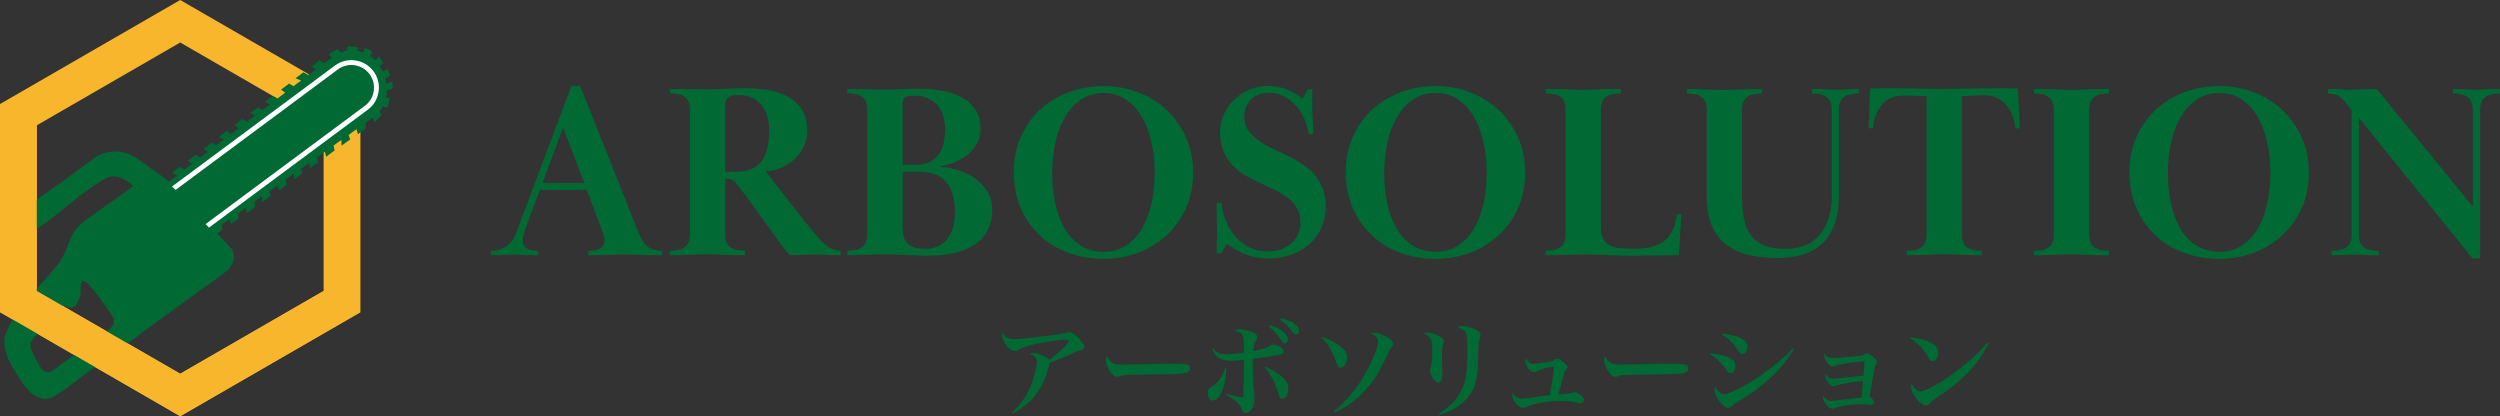 <?xml version="1.0" encoding="UTF-8"?>
<svg id="_レイヤー_2" data-name="レイヤー 2" xmlns="http://www.w3.org/2000/svg" viewBox="0 0 425.34 70.82">
  <rect x="0" y="0" width="425.34" height="70.82" fill="#333333" stroke="none"/>
  <defs>
    <style>
      .cls-1 {
        fill: #fff;
      }

      .cls-2 {
        fill: #f8b62d;
      }

      .cls-3 {
        fill: #006934;
      }
    </style>
  </defs>
  <g id="_レイヤー_2-2" data-name="レイヤー 2">
    <g>
      <g>
        <g>
          <path class="cls-3" d="M99.83,32.31h-7.99l-2.62,7.15c-.08.25-.15.5-.21.74s-.08.46-.08.66c0,.4.08.71.23.95s.36.42.61.55c.25.13.54.21.85.25.31.04.62.06.93.06v.76c-.59,0-1.09,0-1.5-.02-.41-.01-.77-.03-1.08-.04-.31-.01-.59-.03-.85-.04-.25-.01-.52-.02-.8-.02-.31,0-.57,0-.78.02-.21.02-.44.03-.7.04-.25.01-.56.03-.93.04-.37.02-.83.02-1.4.02v-.76c2.11,0,3.57-1.06,4.36-3.17l9.35-24.91h1.48l9.89,24.86c.48,1.24,1.02,2.09,1.63,2.54.61.45,1.42.68,2.43.68v.76c-.85,0-1.57,0-2.18-.02-.61-.01-1.15-.03-1.63-.04s-.92-.03-1.33-.04c-.41-.01-.82-.02-1.25-.02s-.81,0-1.16.02c-.35.02-.75.03-1.2.04s-.97.03-1.56.04c-.59.02-1.34.02-2.24.02v-.76c.34,0,.67-.02.99-.06.32-.04.61-.13.87-.25.25-.13.46-.3.63-.53s.25-.52.25-.89c0-.31-.04-.61-.13-.91-.09-.3-.18-.58-.3-.87l-2.58-6.85ZM92.3,31.13h7.1l-3.59-9.47-3.51,9.47Z"/>
          <path class="cls-3" d="M113.99,15.14c.85,0,1.58,0,2.2.02s1.18.02,1.67.02.94,0,1.35.02c.41.01.84.02,1.29.02.73,0,1.66-.04,2.77-.11,1.11-.07,2.26-.11,3.45-.11,1.1,0,2.27.09,3.51.25,1.24.17,2.39.51,3.45,1.01,1.06.51,1.93,1.23,2.62,2.18.69.95,1.04,2.19,1.04,3.74,0,.99-.19,1.89-.57,2.71s-.89,1.53-1.52,2.13c-.63.61-1.37,1.09-2.22,1.46s-1.75.61-2.71.72c.48.62,1.08,1.4,1.8,2.33.72.93,1.48,1.91,2.28,2.94.8,1.03,1.63,2.07,2.47,3.13s1.65,2.02,2.41,2.9c.65.73,1.26,1.28,1.84,1.63.58.35,1.22.53,1.92.53v.76c-.62,0-1.13,0-1.52-.02-.39-.01-.74-.03-1.04-.04s-.56-.03-.8-.04c-.24-.01-.53-.02-.87-.02-.71,0-1.42.02-2.16.06-.73.04-1.51.06-2.32.06-.87-1.1-1.66-2.13-2.35-3.09-.69-.96-1.37-1.9-2.03-2.81-.66-.92-1.33-1.85-2.01-2.79-.68-.94-1.44-1.95-2.28-3.02-.42-.54-.76-.89-1.01-1.06-.25-.17-.62-.25-1.1-.25h-.17v9.51c0,.59.09,1.06.27,1.42.18.35.43.63.74.82.31.2.67.33,1.08.4.41.07.84.11,1.29.11v.76c-.85,0-1.56,0-2.13-.02-.58-.01-1.09-.04-1.52-.06-.44-.03-.85-.05-1.25-.06-.4-.01-.82-.02-1.27-.02-.48,0-.93,0-1.35.02-.42.01-.88.04-1.37.06-.49.03-1.05.05-1.67.06-.62.02-1.35.02-2.2.02v-.76c.45,0,.88-.04,1.29-.11.41-.07.77-.2,1.08-.4.31-.2.56-.47.74-.82.18-.35.27-.82.27-1.42v-21.27c0-.59-.09-1.06-.27-1.42-.18-.35-.43-.63-.74-.82-.31-.2-.67-.33-1.08-.4-.41-.07-.84-.11-1.29-.11v-.76ZM123.38,29.22h1.9c1.07,0,1.97-.17,2.69-.51.72-.34,1.29-.82,1.71-1.44.42-.62.72-1.37.91-2.24.18-.87.27-1.85.27-2.92,0-.76-.1-1.49-.3-2.2-.2-.7-.5-1.33-.91-1.88-.41-.55-.93-.99-1.57-1.33-.63-.34-1.4-.51-2.3-.51-.23,0-.48,0-.76.02-.28.01-.54.08-.78.19s-.44.27-.61.49c-.17.21-.25.5-.25.87v11.46Z"/>
          <path class="cls-3" d="M144.18,15.14c.85,0,1.54,0,2.07.02.53.01,1,.03,1.39.04.39.01.76.03,1.1.04.34.02.73.02,1.18.02s.98,0,1.59-.02c.61-.01,1.21-.04,1.82-.06s1.18-.05,1.73-.06c.55-.01.99-.02,1.33-.02,1.24,0,2.48.1,3.72.3,1.24.2,2.36.56,3.36,1.08,1,.52,1.81,1.22,2.43,2.09.62.87.93,1.99.93,3.34,0,.9-.19,1.71-.57,2.43-.38.72-.88,1.35-1.5,1.88s-1.35.98-2.18,1.33-1.68.6-2.56.74v.08c.87.06,1.82.23,2.85.53,1.03.29,1.98.74,2.85,1.33.87.59,1.61,1.34,2.2,2.24s.89,1.97.89,3.21c0,1.38-.27,2.57-.8,3.55s-1.28,1.8-2.24,2.43c-.96.64-2.11,1.1-3.45,1.4-1.34.3-2.83.44-4.46.44-1.04,0-2.26-.04-3.64-.11-1.38-.07-2.65-.11-3.81-.11-.51,0-.96,0-1.35.02-.39.02-.81.03-1.25.04s-.95.03-1.52.04c-.58.02-1.29.02-2.13.02v-.76c.45,0,.88-.04,1.29-.11.41-.07.77-.2,1.08-.4.31-.2.56-.47.74-.82.18-.35.27-.82.27-1.42v-21.27c0-.59-.09-1.06-.27-1.42-.18-.35-.43-.63-.74-.82-.31-.2-.67-.33-1.08-.4-.41-.07-.84-.11-1.29-.11v-.76ZM153.57,28.04h2.24c.99,0,1.8-.18,2.45-.53.65-.35,1.16-.82,1.54-1.39.38-.58.64-1.23.78-1.95.14-.72.21-1.46.21-2.22s-.1-1.49-.3-2.18c-.2-.69-.51-1.29-.95-1.8-.44-.51-.99-.91-1.65-1.23-.66-.31-1.46-.46-2.39-.46-.54,0-.99.06-1.37.19-.38.13-.57.53-.57,1.21v10.36ZM153.57,37.93c0,.73.04,1.37.11,1.9.07.54.24.99.51,1.37.27.38.66.66,1.18.85.52.18,1.23.28,2.14.28.85,0,1.58-.16,2.2-.49.62-.32,1.13-.76,1.54-1.31.41-.55.71-1.19.91-1.92.2-.73.3-1.52.3-2.37,0-2.37-.5-4.13-1.5-5.29-1-1.16-2.57-1.73-4.71-1.73h-2.66v8.71Z"/>
          <path class="cls-3" d="M187.78,14.64c2.03,0,3.96.35,5.79,1.04s3.45,1.68,4.84,2.96c1.4,1.28,2.51,2.83,3.34,4.65s1.25,3.84,1.25,6.07-.42,4.33-1.25,6.13c-.83,1.8-1.94,3.34-3.34,4.61-1.39,1.27-3.01,2.24-4.84,2.92-1.83.68-3.76,1.02-5.79,1.02-2.17,0-4.19-.35-6.05-1.04-1.86-.69-3.48-1.68-4.84-2.96-1.37-1.28-2.45-2.83-3.23-4.65-.79-1.82-1.18-3.85-1.18-6.11s.39-4.11,1.16-5.9c.77-1.79,1.85-3.33,3.21-4.63,1.37-1.3,2.99-2.3,4.86-3.02,1.87-.72,3.9-1.08,6.07-1.08ZM187.78,15.82c-1.49,0-2.79.38-3.89,1.14-1.1.76-2.01,1.77-2.73,3.02-.72,1.25-1.26,2.69-1.61,4.33-.35,1.63-.53,3.32-.53,5.07,0,1.89.18,3.64.53,5.28.35,1.63.89,3.05,1.61,4.26.72,1.21,1.63,2.17,2.73,2.87,1.1.7,2.4,1.05,3.89,1.05s2.7-.35,3.78-1.05,1.99-1.66,2.71-2.87c.72-1.21,1.26-2.63,1.63-4.26.37-1.63.55-3.39.55-5.28s-.18-3.53-.55-5.17c-.37-1.65-.91-3.09-1.63-4.33-.72-1.24-1.62-2.22-2.71-2.96-1.08-.73-2.35-1.1-3.78-1.1Z"/>
          <path class="cls-3" d="M223.28,16.69c-.02.52-.02,1.04-.02,1.54,0,.25.01.58.04.97.03.39.05.8.06,1.23.01.42.04.85.06,1.27.03.42.04.78.04,1.06h-.85c-.08-.81-.3-1.63-.66-2.46-.35-.83-.83-1.58-1.42-2.25-.59-.67-1.28-1.22-2.05-1.64-.77-.42-1.63-.63-2.56-.63-.76,0-1.41.13-1.95.38-.54.25-.97.58-1.31.97-.34.39-.58.83-.74,1.31s-.23.96-.23,1.43c0,.93.25,1.72.74,2.38.49.66,1.11,1.24,1.84,1.75s1.52.95,2.37,1.35c.85.39,1.63.76,2.37,1.1.93.45,1.8.94,2.6,1.48.8.54,1.49,1.14,2.07,1.82.58.68,1.04,1.46,1.37,2.35.34.89.51,1.92.51,3.11,0,1.3-.25,2.48-.74,3.55-.49,1.07-1.17,1.99-2.03,2.77-.86.78-1.89,1.37-3.09,1.8-1.2.42-2.49.64-3.87.64s-2.68-.22-3.81-.66c-1.13-.44-2.23-1.05-3.3-1.84l-.97,1.65h-.76c0-.87.01-1.57.04-2.07.03-.51.04-1.04.04-1.61,0-.59-.02-1.33-.04-2.22-.03-.89-.04-1.78-.04-2.69h.85c.06.99.28,1.97.68,2.96.39.99.92,1.88,1.59,2.66s1.46,1.42,2.39,1.9,1.97.72,3.13.72c.99,0,1.83-.15,2.54-.44.7-.3,1.29-.68,1.75-1.14s.8-.99,1.01-1.59c.21-.59.32-1.2.32-1.82,0-.85-.16-1.57-.49-2.18-.32-.6-.76-1.15-1.31-1.63-.55-.48-1.18-.91-1.9-1.29s-1.47-.75-2.26-1.12c-.9-.42-1.81-.87-2.73-1.33s-1.74-1.04-2.47-1.71-1.33-1.5-1.8-2.47-.7-2.16-.7-3.57c0-1.16.23-2.21.7-3.17.46-.96,1.08-1.79,1.84-2.5s1.63-1.25,2.6-1.63c.97-.38,1.98-.57,3.02-.57s2.1.19,3.09.57,1.92.92,2.79,1.63l.89-1.61h.76c0,.48,0,.98-.02,1.5Z"/>
          <path class="cls-3" d="M244.27,14.64c2.03,0,3.96.35,5.79,1.04s3.45,1.68,4.84,2.96c1.4,1.28,2.51,2.83,3.34,4.65s1.25,3.84,1.25,6.07-.42,4.33-1.25,6.13c-.83,1.8-1.94,3.34-3.34,4.61-1.39,1.27-3.01,2.24-4.84,2.92-1.83.68-3.76,1.02-5.79,1.02-2.17,0-4.19-.35-6.05-1.04-1.86-.69-3.48-1.68-4.84-2.96-1.37-1.28-2.45-2.83-3.23-4.65-.79-1.82-1.18-3.85-1.18-6.11s.39-4.11,1.16-5.9c.77-1.79,1.85-3.33,3.21-4.63,1.37-1.3,2.99-2.3,4.86-3.02,1.87-.72,3.9-1.08,6.07-1.08ZM244.27,15.82c-1.49,0-2.79.38-3.89,1.14-1.1.76-2.01,1.77-2.73,3.02-.72,1.25-1.26,2.69-1.61,4.33-.35,1.63-.53,3.32-.53,5.07,0,1.89.18,3.64.53,5.28.35,1.63.89,3.05,1.61,4.26.72,1.21,1.63,2.17,2.73,2.87,1.1.7,2.4,1.05,3.89,1.05s2.7-.35,3.78-1.05,1.99-1.66,2.71-2.87c.72-1.21,1.26-2.63,1.63-4.26.37-1.63.55-3.39.55-5.28s-.18-3.53-.55-5.17c-.37-1.65-.91-3.09-1.63-4.33-.72-1.24-1.62-2.22-2.71-2.96-1.08-.73-2.35-1.1-3.78-1.1Z"/>
          <path class="cls-3" d="M278.86,43.52c-1.95,0-3.74-.04-5.37-.11-1.64-.07-2.96-.11-3.97-.11-.48,0-.93,0-1.35.02-.42.02-.88.03-1.37.04-.49.01-1.04.03-1.65.04-.61.02-1.33.02-2.18.02v-.76c.45,0,.88-.04,1.29-.11.41-.07.77-.2,1.08-.4.31-.2.56-.47.74-.82.18-.35.27-.82.27-1.42v-21.27c0-.59-.09-1.06-.27-1.42-.18-.35-.43-.63-.74-.82-.31-.2-.67-.33-1.08-.4-.41-.07-.84-.11-1.29-.11v-.76c.85,0,1.56,0,2.16.02s1.13.04,1.61.06c.48.03.92.05,1.31.06s.83.02,1.31.02c.45,0,.88,0,1.29-.02.41-.01.85-.04,1.33-.06.48-.03,1.01-.05,1.61-.06s1.31-.02,2.16-.02v.76c-.45,0-.88.04-1.29.11-.41.07-.77.2-1.08.4-.31.2-.56.47-.74.82-.18.35-.27.82-.27,1.41v19.97c0,.87.13,1.56.4,2.05.27.49.66.87,1.16,1.12.51.25,1.12.41,1.84.46.72.06,1.53.09,2.43.09,2.06,0,3.68-.42,4.86-1.26,1.18-.84,1.93-2.36,2.24-4.58h.76l-.42,6.93c-1.07.03-2.2.05-3.38.06s-2.31.02-3.38.02Z"/>
          <path class="cls-3" d="M312.86,33.33c0,1.89-.25,3.5-.74,4.84-.49,1.34-1.2,2.43-2.11,3.28-.92.85-2.02,1.47-3.3,1.86s-2.73.59-4.33.59c-1.35,0-2.74-.12-4.16-.36-1.42-.24-2.72-.73-3.89-1.46-1.17-.73-2.12-1.78-2.85-3.15-.73-1.37-1.1-3.18-1.1-5.43v-14.84c0-.59-.09-1.06-.27-1.42-.18-.35-.43-.63-.74-.82-.31-.2-.67-.33-1.08-.4s-.84-.11-1.29-.11v-.76c.85,0,1.54,0,2.09.02s1.04.04,1.46.06c.42.03.81.05,1.16.06s.77.02,1.25.02c.45,0,.9,0,1.35-.02s.94-.04,1.48-.06c.53-.03,1.12-.05,1.75-.06.64-.01,1.38-.02,2.22-.02v.76c-.45,0-.88.04-1.29.11s-.77.2-1.08.4c-.31.2-.56.47-.74.82s-.27.82-.27,1.41v14.82c0,1.44.11,2.7.34,3.8.23,1.1.61,2.02,1.16,2.77.55.75,1.3,1.32,2.24,1.71.94.39,2.13.59,3.57.59,2.59,0,4.57-.8,5.92-2.39,1.35-1.59,2.03-3.75,2.03-6.48v-14.82c0-.59-.09-1.06-.27-1.41-.18-.35-.43-.63-.74-.82-.31-.2-.67-.33-1.08-.4s-.84-.11-1.29-.11v-.76c.56,0,1.03,0,1.39.02s.69.03.97.04c.28.01.55.03.8.04.25.02.53.02.84.02s.58,0,.83-.02c.24-.01.5-.03.78-.04.28-.02.6-.03.97-.04.37-.01.83-.02,1.4-.02v.76c-.45,0-.88.04-1.29.11s-.77.21-1.08.4c-.31.2-.56.47-.74.82-.18.35-.27.83-.27,1.42v14.67Z"/>
          <path class="cls-3" d="M325.69,42.57c.41-.07.77-.2,1.08-.4s.56-.47.74-.82.27-.82.27-1.41v-23.56c-1.41-.06-2.37-.09-2.9-.11-.52-.01-.85-.02-1-.02-1.66.03-2.92.57-3.76,1.62-.84,1.05-1.33,2.37-1.44,3.96h-.76l.25-6.77c.65-.03,1.28-.04,1.88-.04h1.63c1.13,0,2.13,0,3,.02.87.02,1.66.03,2.37.04.7.01,1.34.03,1.9.04.56.02,1.11.02,1.65.02s1.09,0,1.67-.02c.58-.01,1.22-.03,1.95-.04.72-.01,1.52-.03,2.41-.04.89-.01,1.92-.02,3.11-.02h1.69c.62,0,1.26.02,1.9.04l.3,6.77h-.76c-.06-.69-.2-1.37-.42-2.04-.23-.67-.56-1.26-.99-1.79-.44-.53-.97-.96-1.61-1.29s-1.37-.5-2.22-.5h-.27c-.1,0-.28,0-.55.02s-.64.04-1.12.06c-.48.03-1.11.06-1.9.08v23.56c0,.59.09,1.06.27,1.41.18.35.43.63.74.82s.67.33,1.08.4c.41.07.84.1,1.29.1v.76c-.85,0-1.57,0-2.18-.02-.61-.01-1.14-.04-1.61-.06-.46-.03-.91-.05-1.33-.06-.42-.01-.86-.02-1.31-.02-.48,0-.92,0-1.31.02-.39.01-.82.04-1.29.06-.47.03-1,.05-1.59.06-.59.02-1.31.02-2.16.02v-.76c.45,0,.88-.04,1.29-.1Z"/>
          <path class="cls-3" d="M346.05,15.14c.85,0,1.56,0,2.13.02s1.09.04,1.52.06c.44.03.85.05,1.23.06s.81.02,1.29.02c.45,0,.89,0,1.33-.02s.9-.04,1.4-.06c.49-.03,1.05-.05,1.67-.06.62-.01,1.35-.02,2.2-.02v.76c-.45,0-.88.04-1.29.11s-.77.21-1.08.4c-.31.2-.56.47-.74.82-.18.35-.27.83-.27,1.42v21.27c0,.59.09,1.06.27,1.42.18.35.43.63.74.82.31.2.67.33,1.08.4.41.07.84.11,1.29.11v.76c-.85,0-1.58,0-2.2-.02-.62-.01-1.18-.04-1.67-.06-.49-.03-.96-.05-1.4-.06s-.88-.02-1.33-.02c-.48,0-.91,0-1.29.02s-.79.04-1.23.06c-.44.03-.95.05-1.52.06-.58.02-1.29.02-2.13.02v-.76c.45,0,.88-.04,1.29-.11.41-.07.77-.2,1.08-.4.31-.2.55-.47.74-.82.18-.35.27-.82.27-1.42v-21.27c0-.59-.09-1.06-.27-1.42-.18-.35-.43-.63-.74-.82-.31-.2-.67-.33-1.08-.4-.41-.07-.84-.11-1.29-.11v-.76Z"/>
          <path class="cls-3" d="M377.6,14.64c2.03,0,3.96.35,5.79,1.04s3.45,1.68,4.84,2.96,2.51,2.83,3.34,4.65,1.25,3.84,1.25,6.07-.42,4.33-1.25,6.13c-.83,1.8-1.94,3.34-3.34,4.61s-3.01,2.24-4.84,2.92c-1.83.68-3.76,1.02-5.79,1.02-2.17,0-4.19-.35-6.05-1.04s-3.48-1.68-4.84-2.96c-1.37-1.28-2.44-2.83-3.23-4.65-.79-1.82-1.18-3.85-1.18-6.11s.39-4.11,1.16-5.9,1.85-3.33,3.21-4.63c1.37-1.3,2.99-2.3,4.86-3.02,1.87-.72,3.9-1.08,6.07-1.08ZM377.6,15.82c-1.49,0-2.79.38-3.89,1.14s-2.01,1.77-2.73,3.02c-.72,1.25-1.26,2.69-1.61,4.33-.35,1.63-.53,3.32-.53,5.07,0,1.89.18,3.64.53,5.28.35,1.63.89,3.05,1.61,4.26.72,1.21,1.63,2.17,2.73,2.87s2.39,1.05,3.89,1.05,2.7-.35,3.79-1.05c1.08-.7,1.99-1.66,2.71-2.87.72-1.21,1.26-2.63,1.63-4.26.37-1.63.55-3.39.55-5.28s-.18-3.53-.55-5.17c-.37-1.65-.91-3.09-1.63-4.33-.72-1.24-1.62-2.22-2.71-2.96-1.09-.73-2.35-1.1-3.79-1.1Z"/>
          <path class="cls-3" d="M398,42.56c.41-.07.77-.2,1.08-.4.31-.2.56-.47.74-.82.18-.35.27-.82.27-1.42v-21.19l-.93-1.18c-.4-.51-.82-.91-1.29-1.2-.46-.3-1.06-.44-1.8-.44v-.76c.51,0,.95,0,1.31.02s.7.03,1,.04c.29.01.56.03.8.04.24.02.51.02.82.02.56,0,1.27-.02,2.11-.06.85-.04,1.61-.06,2.28-.06l16.32,20v-16.49c0-.59-.09-1.06-.27-1.42-.18-.35-.43-.63-.74-.82-.31-.2-.67-.33-1.08-.4s-.84-.11-1.29-.11v-.76c.56,0,1.02,0,1.38.02.35.01.66.03.91.04.25.01.49.03.72.04.22.02.49.02.8.02s.6,0,.87-.02c.27-.01.55-.03.85-.04.29-.02.64-.03,1.04-.04s.87-.02,1.44-.02v.76c-.45,0-.88.04-1.29.11-.41.07-.77.21-1.08.4-.31.2-.56.47-.74.82-.18.35-.27.83-.27,1.42v25.29h-1.31l-19.32-23.89v19.87c0,.59.09,1.06.27,1.42.18.35.43.63.74.82.31.2.67.33,1.08.4.41.07.84.11,1.29.11v.76c-.56,0-1.04,0-1.44-.02-.39-.01-.75-.03-1.06-.04s-.6-.03-.87-.04c-.27-.01-.56-.02-.87-.02s-.58,0-.8.02c-.22.02-.46.03-.72.04s-.55.03-.89.04c-.34.02-.79.02-1.35.02v-.76c.45,0,.88-.04,1.29-.11Z"/>
        </g>
        <g>
          <path class="cls-3" d="M172.19,70.18c1.43-1.31,2.5-2.84,3.24-4.69.54-1.33.99-3.12.99-3.99,0-.38-.12-.61-.44-.85-.21-.18-.45-.3-.77-.38.19-.17.35-.23.66-.23.65,0,2.04.61,2.69,1.17,1.38-.96,3.28-2.83,3.28-3.19,0-.16-.16-.21-.65-.21-.94,0-3.02.3-4.78.66-1.4.31-2.22.58-3.07,1.01-.42.21-.56.24-.77.24-.45,0-1.06-.47-1.55-1.22-.31-.49-.54-1.06-.54-1.41,0-.16.04-.32.1-.51.44.8,1.01,1.13,1.94,1.13.61,0,.89-.02,3.3-.3,3.05-.37,4.01-.47,4.71-.58q.52-.07,1.05-.28c.12-.05.21-.07.31-.07.31,0,.63.17,1.19.65.87.75,1.41,1.45,1.41,1.83,0,.24-.12.44-.35.54-.12.07-.18.09-.52.16-.21.05-.4.1-.68.24-1.52.72-2.11.96-4.29,1.8-.3.99-.49,1.66-.61,1.99-.73,2.08-1.67,3.56-3.16,4.89-.86.77-1.62,1.31-2.56,1.76l-.14-.16Z"/>
          <path class="cls-3" d="M189.09,61.65c.38.28.79.37,1.75.37.7,0,3.89-.05,6.91-.12.3-.02,1.43-.02,1.95-.02,1.75,0,2.29.07,2.56.31.14.12.21.31.21.52,0,.44-.38.72-1.13.82-.98.12-2.51.17-7.78.21-.8,0-.89.02-2.16.07-.42.04-.51.05-.77.16-.26.1-.44.14-.59.14-.42,0-.89-.38-1.29-1.08-.4-.7-.61-1.31-.61-1.81,0-.3.02-.35.21-.58.37.65.47.8.75,1.01Z"/>
          <path class="cls-3" d="M208.63,62.64c-.03,1.6-.24,2.79-.73,3.93-.44,1.03-.99,1.59-1.57,1.59-.49,0-.84-.56-.84-1.36,0-.24.07-.51.16-.66.1-.16.16-.19.52-.38,1.12-.63,2.01-1.9,2.22-3.14l.24.04ZM206.4,59.27c.65.79,1.17.99,2.39.99.65,0,1.69-.09,2.86-.26,0-1.81-.02-2.3-.16-2.72-.16-.47-.66-.82-1.41-.99.23-.23.4-.28.75-.28.66,0,1.74.24,2.32.52.52.24.75.51.75.82,0,.23-.04.31-.24.66-.23.38-.33.87-.42,1.71,1.38-.23,2.62-.63,2.88-.92.19-.14.28-.17.52-.17.26,0,.84.19,1.22.42.37.23.54.45.54.72,0,.4-.28.56-1.31.7-.1.02-.49.09-1.15.19-1.24.19-2.34.35-2.77.4-.02.92-.02.98-.02,1.26,0,1.62.07,3.02.24,4.81.02.31.03.47.03.68,0,1.36-.65,2.44-1.47,2.44-.42,0-.61-.18-.73-.7-.09-.59-.82-1.27-2.6-2.44l.07-.14c1.26.38,1.73.49,2.84.65.07-1.5.12-4.2.12-6.4-1.12.1-1.76.16-2.28.16-1.66,0-2.51-.54-3.16-1.99l.17-.1ZM215.35,62.4c1.48.7,2.25,1.2,2.97,1.92.61.61.87,1.12.87,1.74,0,.98-.49,1.8-1.08,1.8-.19,0-.33-.09-.44-.28q-.09-.16-.21-.68c-.49-1.76-1.31-3.35-2.25-4.36l.14-.14ZM216.06,55.31c.84.26,1.36.49,1.87.84.8.54,1.17,1.05,1.17,1.61,0,.4-.21.68-.52.68-.24,0-.37-.1-.61-.51-.52-.91-1.2-1.67-2.06-2.32l.16-.3ZM217.95,54.14c.89.19,1.53.44,2.04.77.7.45,1.01.85,1.01,1.34,0,.42-.21.7-.52.7-.19,0-.31-.1-.58-.47-.59-.85-1.19-1.45-2.09-2.06l.14-.28Z"/>
          <path class="cls-3" d="M224.94,57.28c1.52.54,2.86,1.33,3.61,2.09.49.51.65.85.65,1.4,0,.92-.56,1.81-1.13,1.81-.32,0-.49-.17-.63-.61-.65-2.08-1.47-3.49-2.63-4.55l.14-.14ZM226.95,70c2.3-1.92,4.15-4.22,5.7-7.1.99-1.85,1.8-3.98,1.8-4.74,0-.65-.4-1.08-1.26-1.41.33-.12.4-.14.58-.14.57,0,1.22.21,2.01.63.82.45,1.22.87,1.22,1.31,0,.19-.05.31-.26.56-.23.26-.31.42-.59,1.03-1.48,3.23-2.56,4.94-4.13,6.54-1.43,1.5-2.83,2.48-4.92,3.51l-.14-.17Z"/>
          <path class="cls-3" d="M242.89,56.59c.66,0,1.78.38,2.32.79.28.21.42.47.42.72v.03c-.02.16-.02.18-.16.61-.09.3-.14,1.08-.14,2.16,0,.28.02.8.04,1.55.02.42.02.84.02,1.03,0,.54-.02.7-.05.94-.07.4-.31.63-.65.63-.31,0-.66-.28-.96-.77-.24-.42-.44-.96-.44-1.24q0-.14.1-.44c.19-.49.3-1.55.3-2.83s-.09-1.83-.33-2.2c-.23-.38-.44-.54-1.12-.84.24-.14.33-.16.65-.16ZM244.81,70.4c1.83-1.17,3-2.39,3.79-3.89.82-1.64,1.03-3.07,1.03-7.07,0-1.97-.05-2.56-.3-2.91-.21-.35-.7-.63-1.38-.82.28-.21.45-.26.8-.26.56,0,1.39.21,2.08.51.75.35,1.06.65,1.06,1.05,0,.14-.02.18-.12.45-.18.44-.24,1.19-.3,3.47-.05,2.5-.16,3.31-.45,4.31-.79,2.51-2.91,4.38-6.11,5.34l-.1-.18Z"/>
          <path class="cls-3" d="M260.92,61.87c.58,0,1.85-.16,2.72-.33.49-.09.58-.12.84-.33.18-.12.28-.18.44-.18.26,0,.82.31,1.26.73.32.3.45.51.45.73,0,.17-.02.21-.28.51-.12.16-.21.42-.44,1.27q-.56,2.04-.77,2.83,2.01-.14,2.44-.3c.12-.05.21-.07.3-.07.21,0,.52.14.85.37.51.33.75.65.75.98,0,.31-.23.54-.56.54-.1,0-.24-.02-.56-.1-.94-.23-1.69-.31-2.84-.31-1.43,0-2.9.17-4.31.51-.79.19-.92.24-1.59.54-.21.1-.33.14-.51.14-.38,0-.84-.3-1.2-.77-.35-.47-.65-1.1-.65-1.39,0-.09.02-.19.09-.4.33.61.89.98,1.53.98.26,0,.79-.05,1.54-.16q1.5-.23,2.32-.33.59-.07.92-.12c.28-1.36.7-4.15.7-4.69,0-.12-.03-.17-.09-.17-.07,0-.65.12-1.03.21-.73.17-1.48.44-1.92.68-.12.05-.23.09-.37.09-.31,0-.59-.19-.91-.58-.33-.42-.56-.98-.56-1.34,0-.12.04-.21.12-.44.33.65.72.92,1.29.92Z"/>
          <path class="cls-3" d="M273.87,61.65c.38.28.79.37,1.75.37.7,0,3.89-.05,6.91-.12.3-.02,1.43-.02,1.95-.02,1.75,0,2.29.07,2.56.31.14.12.21.31.21.52,0,.44-.38.72-1.13.82-.98.12-2.51.17-7.78.21-.8,0-.89.02-2.16.07-.42.04-.51.05-.77.16-.26.1-.44.14-.59.14-.42,0-.89-.38-1.29-1.08-.4-.7-.61-1.31-.61-1.81,0-.3.02-.35.21-.58.37.65.47.8.75,1.01Z"/>
          <path class="cls-3" d="M291.01,60.11c1.47.12,2.83.47,3.51.89.52.33.75.72.75,1.27,0,.7-.37,1.22-.84,1.22-.3,0-.42-.09-.72-.56-.28-.44-.87-1.15-1.29-1.55-.42-.42-.8-.7-1.48-1.12l.07-.16ZM305.16,59.48c-1.92,3.26-4.99,6.19-9.12,8.67-1.03.63-1.13.68-1.47,1.03-.14.14-.33.23-.51.23-.87,0-2.37-1.97-2.37-3.12,0-.16.04-.3.12-.52.4.8.99,1.29,1.55,1.29s1.97-.61,3.79-1.66c2.79-1.62,5.62-3.79,7.83-6.05l.17.14ZM293,56.76c1.71.19,2.91.52,3.63,1.03.47.31.66.68.66,1.22,0,.68-.38,1.22-.85,1.22-.3,0-.38-.09-.75-.66-.68-1.08-1.67-2.02-2.77-2.63l.09-.18Z"/>
          <path class="cls-3" d="M311,60.72c.23.16.38.19.89.19.65,0,3.23-.23,4.47-.38.52-.07.59-.1.92-.32.07-.05.21-.09.33-.09.28,0,.7.24,1.24.73.38.33.51.52.51.77,0,.12-.04.19-.18.35-.14.19-.16.21-.31,1.05-.33,1.81-.45,2.58-.79,4.48.51.31.75.63.75.96,0,.24-.19.44-.44.44-.07,0-.14,0-.24-.02-.38-.05-1.19-.1-1.64-.1-1.62,0-3.18.24-4.36.68-.19.07-.28.09-.37.09-.37,0-.78-.28-1.15-.8-.3-.4-.47-.82-.47-1.08,0-.07.02-.16.09-.31.33.56.8.84,1.36.84q.3,0,2.84-.31c.68-.09,1.05-.12,2.22-.24.09-.52.19-1.55.31-2.81-1.53.1-3.89.49-4.66.79-.17.07-.28.09-.38.09-.54,0-1.38-1.06-1.38-1.76,0-.09.02-.16.09-.31.31.56.65.77,1.24.77.35,0,.37,0,2.02-.19.84-.1,1.52-.16,3.14-.31.1-.98.17-2.09.17-2.43-1.78.09-4.13.44-4.92.73-.3.12-.31.12-.45.12-.33,0-.59-.16-.91-.54-.37-.44-.59-.96-.59-1.34,0-.1.02-.19.09-.37.19.35.33.51.56.66Z"/>
          <path class="cls-3" d="M325.08,57.37c1.95.31,3,.61,3.82,1.13.57.35.85.84.85,1.5,0,.82-.4,1.45-.94,1.45-.29,0-.47-.14-.73-.59-.84-1.52-1.73-2.46-3.09-3.3l.09-.19ZM338.34,58.38c-.96,2.01-2.16,3.66-3.93,5.41-1.55,1.54-2.84,2.55-5.06,3.98-.45.3-.77.54-.94.77-.24.3-.47.44-.73.44-.45,0-1.1-.49-1.71-1.27-.56-.71-.84-1.38-.84-1.94,0-.16.02-.24.09-.47.47.8,1.05,1.29,1.52,1.29.73,0,3.02-1.2,5.09-2.69,2.6-1.87,4.81-3.82,6.3-5.62l.21.1Z"/>
        </g>
      </g>
      <g>
        <path class="cls-2" d="M30.66,70.82L0,53.11V17.7L30.66,0l30.66,17.7v35.41l-30.66,17.7ZM6.26,49.5l24.4,14.09,24.4-14.09v-28.18L30.66,7.23,6.26,21.32v28.18Z"/>
        <path class="cls-3" d="M39.54,42.46c-.86-.91-1.72-1.83-2.58-2.74.31-.22.62-.43.92-.67-.06-.24-.15-.48-.19-.74.39-.4.91-.65,1.34-1,.11.27.2.53.29.8.43-.34.9-.61,1.31-.98-.03-.26-.14-.52-.21-.78.45-.33.91-.63,1.34-.98.1.29.18.58.26.87.44-.36.93-.65,1.36-1.03.06-.28-.07-.58-.12-.86.41-.34.86-.62,1.28-.95.06.33.07.66.11.99.46-.39.97-.71,1.45-1.08-.08-.25-.21-.49-.25-.74.41-.39.91-.68,1.35-1.04.09.3.16.59.25.87.45-.35.93-.66,1.37-1.02-.05-.28-.14-.55-.23-.81.45-.35.93-.66,1.37-1.01.06.32.08.63.1.94.46-.33.92-.67,1.39-1-.07-.25-.16-.5-.24-.76.44-.35.92-.65,1.35-1.01.07.28.15.57.24.85.45-.33.92-.65,1.36-.99-.08-.26-.17-.51-.26-.76.45-.36.92-.68,1.38-1.03.07.28.13.58.21.87.48-.36.96-.71,1.44-1.07-.06-.27-.13-.55-.18-.82.42-.35.87-.66,1.32-.96.03.32.04.64.06.95.47-.36.96-.69,1.44-1.04-.09-.26-.17-.5-.25-.76.43-.34.88-.66,1.33-.98.09.28.17.57.25.84.45-.34.91-.66,1.36-1.01-.03-.28-.08-.56-.16-.82.4-.35.87-.63,1.27-.98.1.26.22.52.33.78.39-.42.82-.8,1.23-1.2-.1-.23-.22-.45-.32-.67.2-.26.41-.53.53-.83.26.06.51.13.78.21.13-.54.35-1.06.47-1.61-.25-.04-.48-.08-.72-.16.08-.35.11-.72.17-1.08.26-.23.66-.21.96-.36-.03-.42-.04-.83-.04-1.24-.36.11-.7.26-1.06.36-.03-.28-.07-.56-.16-.83.28-.18.56-.36.84-.53-.12-.4-.3-.8-.45-1.19-.26.17-.52.33-.77.51-.17-.3-.35-.59-.53-.9.2-.18.4-.35.59-.54-.23-.39-.5-.76-.74-1.16-.18.24-.38.46-.57.69-.3-.27-.6-.54-.97-.72.12-.26.25-.52.4-.76-.41-.24-.81-.51-1.26-.67-.12.26-.2.54-.28.82-.32-.17-.69-.21-1.04-.26.06-.21.12-.4.18-.6-.58-.13-1.18-.16-1.76-.2-.06.25-.12.51-.19.76-.34.04-.66.18-.99.25-.24-.13-.39-.35-.58-.54-.53.28-1.02.62-1.56.89.18.19.38.37.6.54-.45.3-.85.65-1.29.95-.27-.16-.56-.33-.85-.46-.4.38-.85.72-1.3,1.04.23.17.48.35.73.51-.44.31-.87.65-1.32.95-.26-.17-.54-.34-.83-.46-.42.36-.87.69-1.33.99.33.14.65.29.97.43-.45.28-.86.62-1.29.93-.26-.15-.52-.29-.79-.43-.44.35-.88.71-1.35,1.02.23.17.47.34.71.51-.46.33-.88.71-1.35,1.04-.26-.17-.51-.38-.8-.46-.44.34-.87.69-1.33,1.01.3.15.61.28.9.44-.44.3-.85.63-1.29.93-.26-.15-.51-.3-.76-.47-.44.33-.87.69-1.33.99.27.16.55.32.82.45-.47.32-.91.69-1.38,1.01-.27-.15-.52-.31-.78-.46-.42.37-.87.71-1.33,1.04.23.19.48.36.73.53-.45.3-.86.63-1.29.96-.29-.15-.57-.29-.84-.45-.44.34-.86.7-1.32,1.02.3.14.6.28.9.42-.45.3-.89.63-1.33.95-.25-.14-.51-.3-.77-.43-.43.37-.89.69-1.34,1.03.25.18.5.34.76.49-.46.3-.84.7-1.33.95-.27-.11-.5-.28-.75-.41-.44.35-.89.69-1.34,1.02.23.17.48.35.72.51-.46.32-.88.67-1.33,1.01-.25-.17-.52-.34-.78-.49-.44.35-.86.7-1.32,1.02.3.17.6.31.91.46-.5.34-.97.71-1.44,1.09l-.23-.24-.16-.15-5.13-3.7c-2.29-1.41-4.59-1.45-6.93-.16-3.78,2.91-7.76,5.64-11.61,8.39-.1.07-.79.95-.85,1.09-.84,1.98.92,3.42,2.76,2.55,3.76-2.48,7.45-6.21,11.35-8.36,1.73-.96,3.38.1,4.71,1.24-.01.14-1.84,1.41-2.11,1.61-1.57,1.12-3.3,2.28-4.9,3.46-1.47,1.09-2.72,1.9-3.5,3.61-.76,1.67-1.1,3.17-2.28,4.66-2.58,3.26-5.87,6.2-7.95,9.9-.45.79-.83,1.59-1.1,2.44-.04.12-.08.39-.08.52-.01,2.02.59,3.27,1.66,5.09,1.32,2.24,3.6,6.15,6.73,4.57,1.55-.78,3.77-2.65,5.27-3.75.07-.05.13-.1.2-.14,2.82-2.06,5.71-4.12,8.52-6.16.18-.13.42-.31.6-.43.53-.39,1.07-.85,1.62-1.25.5-.36,1.01-.72,1.5-1.09.3-.22.6-.43.9-.65,0,0,.1-.07.1-.07.04-.03,9.25-6.69,10.02-7.25.57-.51,1.12-.7,1.65-1.73.37-.72.52-1.67,0-2.52ZM18.58,56.06l-9.82,7.1c-.82.42-1.43-.03-1.88-.7-.49-.71-1.76-3.01-1.72-3.8.05-.86,1.28-1.82,1.83-2.48,1.09-1.28,2.11-2.63,3.2-3.91.9-.69,1.57.49,2.42-.08.56-.37,1.03-1.58,1.1-2.23.06-.64-.27-2.93,1.09-1.86.85.67,3.39,4.28,4.11,5.35.71,1.05.64,1.76-.33,2.61Z"/>
        <path class="cls-2" d="M61.33,53.11l-30.66,17.7L0,53.11V17.7l6.26,3.62v28.18l24.4,14.09,24.4-14.09,6.26,3.62Z"/>
        <path class="cls-1" d="M35.56,38.73l-.58-.61,27.1-20.12c.83-.61,1.36-1.51,1.51-2.53s-.1-2.03-.72-2.86c-1.27-1.7-3.68-2.06-5.38-.8l-27.61,20.5-.61-.58,27.72-20.58c2.07-1.54,5.01-1.1,6.55.97.75,1,1.06,2.24.87,3.48-.18,1.24-.84,2.33-1.84,3.07l-27.02,20.06Z"/>
      </g>
    </g>
  </g>
</svg>